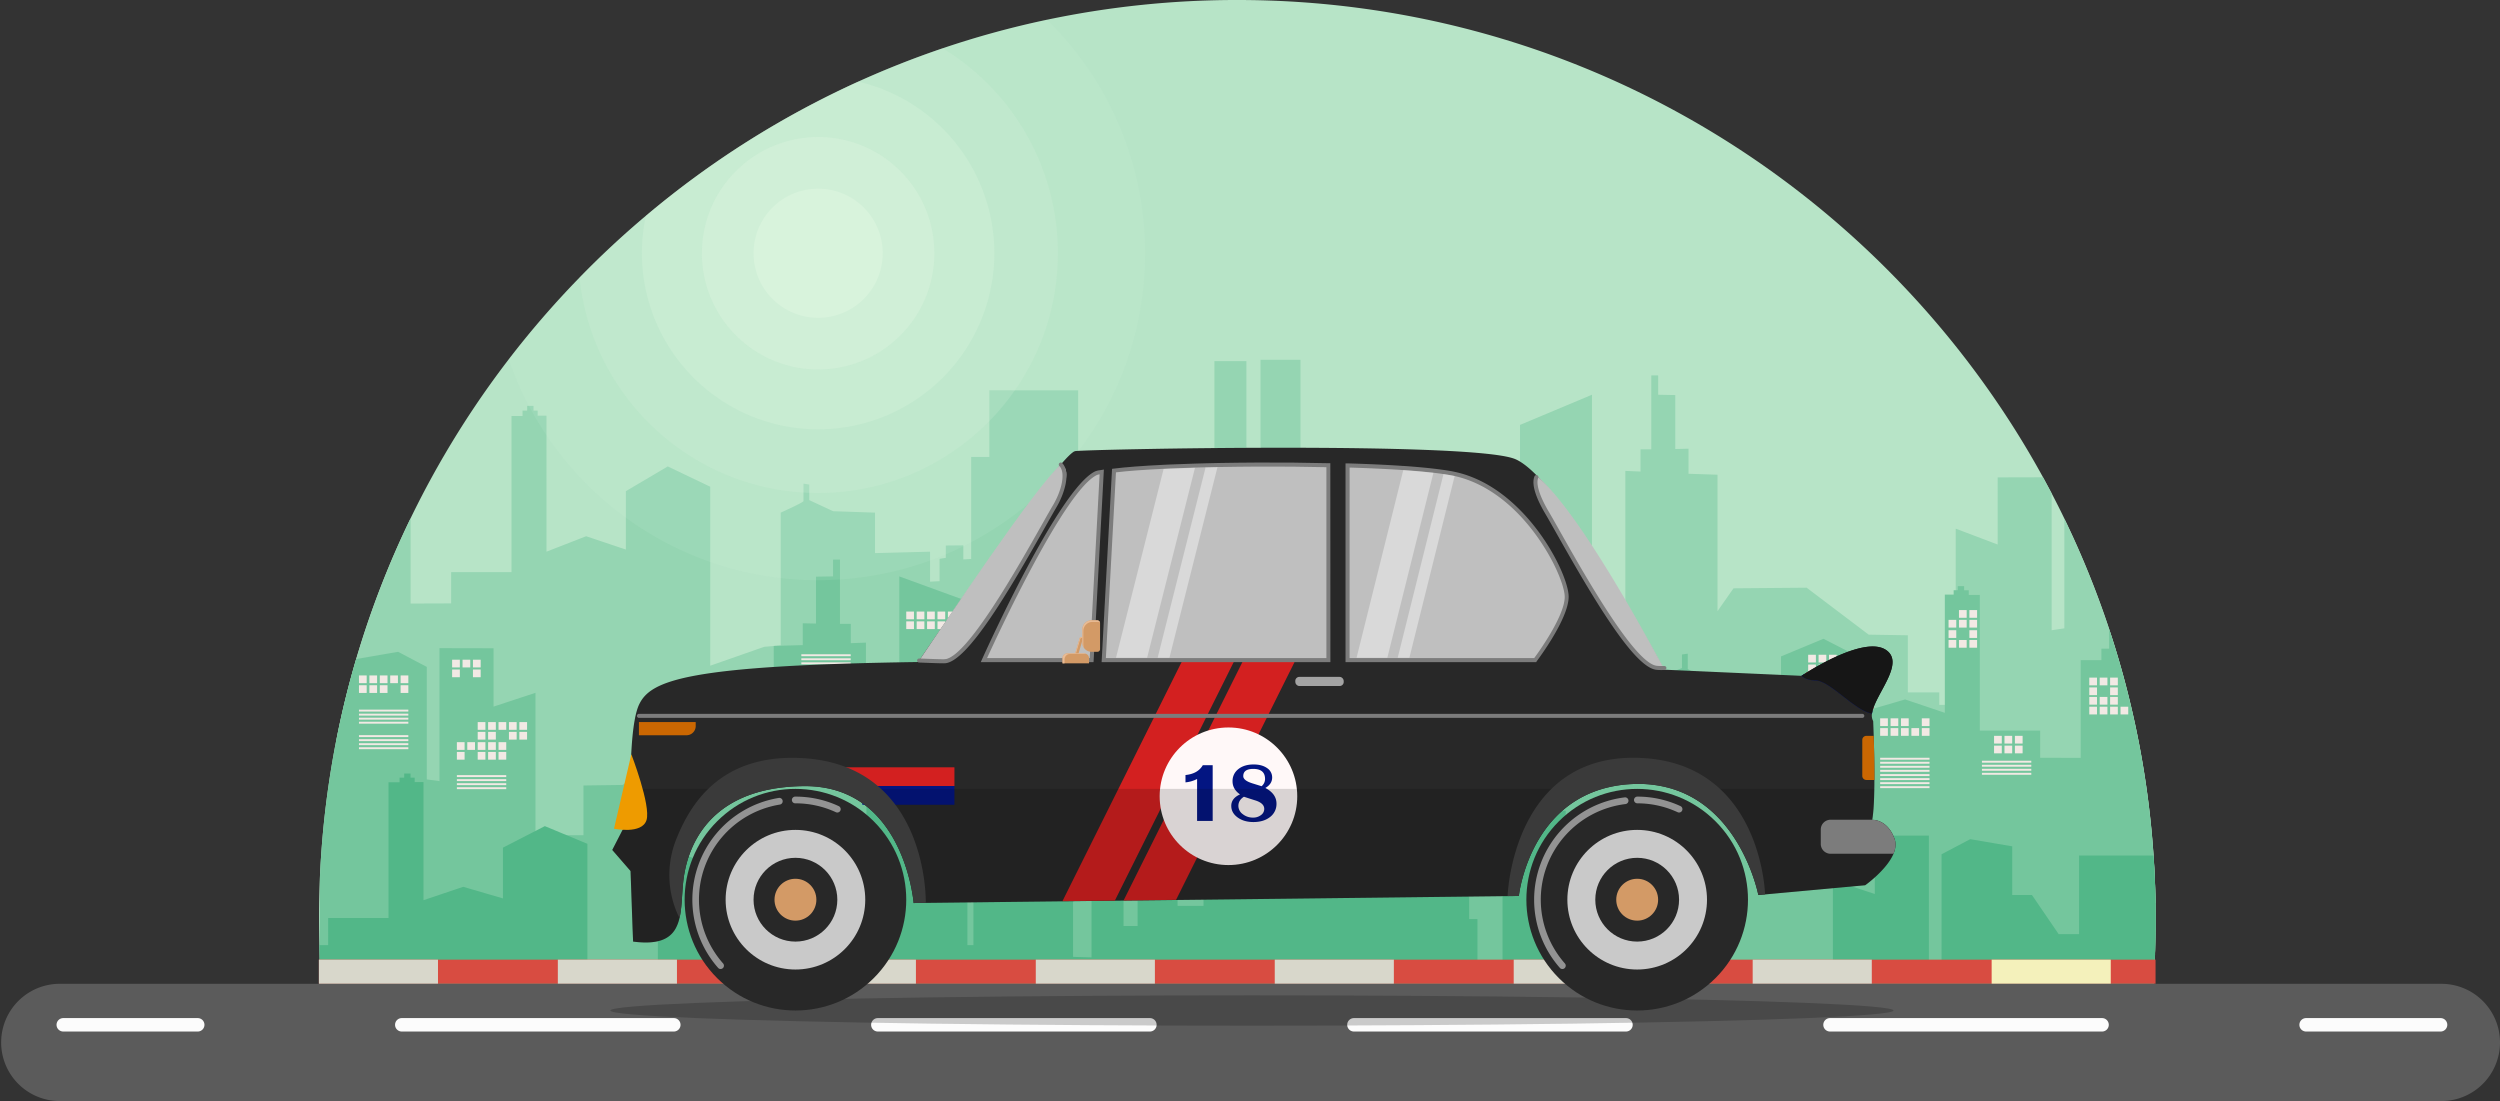 <svg xmlns="http://www.w3.org/2000/svg" viewBox="0 0 2153.93 948.63"><rect x="0" y="0" width="2153.93" height="948.63" fill="#333333" stroke="none"/><defs><style>.cls-1{fill:#b7e4c7;}.cls-2{fill:#95d5b2;}.cls-3{fill:#74c69d;}.cls-4{fill:#52b788;}.cls-5{fill:#f2e9e4;}.cls-10,.cls-6,.cls-7,.cls-8,.cls-9{fill:#d8f3dc;}.cls-6{opacity:0.1;}.cls-16,.cls-7{opacity:0.2;}.cls-8{opacity:0.3;}.cls-9{opacity:0.5;}.cls-11{fill:#d84c41;}.cls-12{fill:#d8d7cb;}.cls-13{fill:#f4f1bb;}.cls-14{fill:#5b5b5b;}.cls-15{fill:#fcfcfc;}.cls-17{fill:#282828;}.cls-18{fill:#d32020;}.cls-19{fill:#031582;}.cls-20{fill:#fff8f8;}.cls-21{opacity:0.15;}.cls-22{fill:#3a3a3a;}.cls-23{fill:#ca6702;}.cls-24{fill:#7c7c7c;}.cls-25{fill:#ee9b00;}.cls-26{fill:#161616;}.cls-27{fill:#a3a3a3;}.cls-28{fill:#939393;}.cls-29{fill:#c9c9c9;}.cls-30{fill:#d39a66;}.cls-31{fill:#bfbfbf;}.cls-32{opacity:0.4;}.cls-33{fill:#fff;}.cls-34{fill:#e8bb95;}</style></defs><g id="Слой_2" data-name="Слой 2"><g id="Layer_5" data-name="Layer 5"><path class="cls-1" d="M1857.26,791.2c0,2.38,0,4.74,0,7.12,0,1.62,0,3.25-.07,4.87,0,1.09,0,2.18-.05,3.27v.23c-.06,3.35-.15,6.71-.26,10.06,0,1.52-.11,3-.16,4.55,0,.41,0,.81,0,1.22-.09,2.07-.17,4.13-.27,6.18-.07,1.65-.15,3.28-.24,4.92-.13,2.27-.25,4.53-.4,6.79,0,.11,0,.23,0,.34-.13,2-.25,4-.39,6,0,.58-.09,1.16-.13,1.74-.12,1.71-.24,3.43-.38,5.14-.15,2-.34,4-.5,6-.12,1.36-.23,2.74-.36,4.11-.09,1-.2,2-.28,2.93-.12,1.34-.26,2.68-.39,4,0,.32-.07.63-.09,1,0,0,0,.1,0,.15q-3.95,39-11.61,76.77H290.5q-7.1-35.18-11-71.4-1.61-14.73-2.65-29.61c-.1-1.54-.21-3.07-.31-4.61q-.87-13.32-1.28-26.78l-.06-1.9c-.11-3.49-.18-7-.24-10.49q-.1-6.3-.1-12.64,0-17.9.79-35.63c.05-1.23.11-2.47.17-3.7A794.18,794.18,0,0,1,290,636.42q3.57-18,7.92-35.6,4.13-16.67,8.94-33.05a792.16,792.16,0,0,1,192.52-328.7q27.23-28,57.13-53.15a791,791,0,0,1,183-115.61Q775,54.23,812.17,41.61A784.83,784.83,0,0,1,902.07,17a794.47,794.47,0,0,1,164-17c282.42,0,530.28,148,670.28,370.59q12.53,19.92,23.88,40.62,3.81,7,7.52,14,5.63,10.77,10.93,21.73a784.76,784.76,0,0,1,38.6,95.19q6.16,18.5,11.39,37.41h0a789.33,789.33,0,0,1,26.8,157.52q1.38,20.29,1.71,40.86Q1857.27,784.57,1857.26,791.2Z"/><path class="cls-2" d="M1857.16,778l-1564.08-7.4c-.13-1.54-.27-3.08-.39-4.62-.09-1.12-.19-2.25-.28-3.37-.13-1.58-.24-3.17-.36-4.73-.17-2.33-.35-4.63-.5-7-.14-2-.26-3.95-.38-5.92-.05-.66-.08-1.33-.13-2-.14-2.31-.26-4.61-.39-6.94,0-.12,0-.26,0-.39q-.21-3.9-.39-7.81c-.09-1.89-.17-3.76-.24-5.66-.1-2.36-.18-4.73-.27-7.11,0-.47,0-.93,0-1.41-.06-1.75-.12-3.48-.16-5.23q-.16-5.79-.26-11.58v-.26c0-1.26,0-2.51,0-3.76,0-1.87-.05-3.74-.07-5.61,0-2.74,0-5.45,0-8.19q0-21.42.85-42.61,3.57-18,7.92-35.6,4.13-16.67,8.94-33.05a784.87,784.87,0,0,1,46.79-121.13V520l34.93-.12V492.93h52V358.42h9.51v-4.65h4v-4.1h5.46v4.1h3.57v4.37h7.6V475.31L505,462l34.22,11.48v-50.3l36.11-21.33,36.6,17.5v154.2l46.45-16.27,14.26-1.23V441.67s19.61-8.81,19.61-9.94V416.66l5,.82V430.9l20.56,9.54,36.09,1.23v34.87l47.42-1.23v25.83l8.2-.41V481.45l5.35-.82V470l15.09-.14V482l6.77-.41v-87.9H852.4V336.26l76.52.05V469.7l10.45,7.1v43.07h5.18V439.69h85.85v91.8l15.91.54V311.12h27.56V500.86H1086V310h34.45V480.91h22.33V473.8h13.08V448.72h13.31l31.83-14,34.46,14h25V464L1283,452.74l26.61,11.49V366.08l62-26V494h7.13v59.06l6.42-16.14,15.2-.81V405.72l13.07.55V387.12h9.27V323.43h5.94V340.1l14.73.27v46.49l11.4-.28v21.6l25,.82V526.56l13.77-19.68,63-.54L1610,546.8l33.74.54v49.22h27.08v10.75H1685V455.48l36.13,13.67V411.31l39-.1q3.81,7,7.52,14V543l10.93-1.64V447a784.76,784.76,0,0,1,38.6,95.19q6.16,18.5,11.39,37.41h0a789.33,789.33,0,0,1,26.8,157.52Q1856.83,757.41,1857.16,778Z"/><path class="cls-3" d="M1857.26,791.2c0,2.38,0,4.74,0,7.12,0,1.62,0,3.25-.07,4.87,0,1.09,0,2.18-.05,3.27v.23c-.06,3.35-.15,6.71-.26,10.06,0,1.52-.11,3-.16,4.55,0,.41,0,.81,0,1.22-.09,2.07-.17,4.13-.27,6.18-.07,1.65-.15,3.28-.24,4.92-.13,2.27-.25,4.53-.4,6.79,0,.11,0,.23,0,.34-.13,2-.25,4-.39,6,0,.58-.09,1.16-.13,1.74-.12,1.71-.24,3.43-.38,5.14-.15,2-.34,4-.5,6-.12,1.36-.23,2.74-.36,4.11-.09,1-.2,2-.28,2.93-.12,1.34-.26,2.68-.39,4L279.48,877.23l-4.64,0,.4-61,.39-60.66c.05-1.23.11-2.47.17-3.7a791.56,791.56,0,0,1,22.09-151q4.13-16.67,8.94-33.05L343,561.58l24.71,13v96.95L378.66,673V558.42l46.57.1v50.27l36.12-11.88v132h14.26v-9.35H502.7V676.75l33.74-.47,53.41-35.17,63,.47,13.78,17.11V556.51l25-.71V537l11.41.24v-40.4l14.73-.24V482.14h5.94V537.5H733v16.64l13.07-.48V667l15.2.71,6.42,14V630.41h7.13V496.63l62,22.58v85.3l26.62-10L886,604.28V591h25l34.45-12.18L977.24,591h13.31v21.8h13.07V619H1026V470.49h34.45V636.35h12.11V471.44h27.57v192L1116,663V583.19h85.86v69.68H1207V615.44l10.46-6.17V493.34l76.51,0v49.92h15.69V619.6l6.77.36V609.38l15.08.12v9.27l5.36.71v16.76l8.2.35V614.14l47.41,1.07v-30.3l36.1-1.07,20.56-8.29V563.88l5-.71v13.1c0,1,19.6,8.64,19.6,8.64v99.44l14.26,1.07,46.46,14.14v-134l36.6-15.21,36.11,18.54v43.72l34.22-10,34.22,11.53V512.31h7.6v-3.8h3.56V505h5.46v3.56h4v4h9.52V629.46h52v23.41l34.92.11V568.74h17.83v-9.85h6.67V542.17q6.16,18.5,11.39,37.41h0A791.53,791.53,0,0,1,1857.26,791.2Z"/><path class="cls-4" d="M1857.26,791.2c0,2.38,0,4.74,0,7.12,0,1.62,0,3.25-.07,4.87,0,1.09,0,2.18-.05,3.27v.23c-.06,3.35-.15,6.71-.26,10.06,0,1.52-.11,3-.16,4.55,0,.41,0,.81,0,1.22-.09,2.07-.17,4.13-.27,6.18-.07,1.65-.15,3.28-.24,4.92-.13,2.27-.25,4.53-.4,6.79,0,.11,0,.23,0,.34-.13,2-.25,4-.39,6,0,.58-.09,1.16-.13,1.74-.12,1.71-.24,3.43-.38,5.14-.15,2-.34,4-.5,6-.12,1.36-.23,2.74-.36,4.11-.09,1-.2,2-.28,2.93-.12,1.34-.26,2.68-.39,4,0,.32-.07.63-.09,1,0,0,0,.1,0,.15l-73.5,17.8-46-11.8v70.77H290.5q-7.1-35.18-11-71.4-1.61-14.73-2.65-29.61c-.1-1.54-.21-3.07-.31-4.61q-.87-13.32-1.28-26.78l-.06-1.9,7.53,0V790.9h52V674h9.51v-4h4v-3.56h5.46V670h3.57v3.8h7.6V775.58l34.22-11.53,34.22,10V730.31l36.11-18.54L506.08,727V861l46.45-14.14,14.26-1.07V746.35s19.61-7.66,19.61-8.64v-13.1l5,.71V737L612,745.28,648,746.35v30.3l47.42-1.07V798l8.2-.35V780.92l5.35-.71v-9.27l15.09-.12V781.4l6.77-.36V704.65h15.68V654.73l76.52,0V770.71l10.45,6.17v37.43h5.19V744.63h85.85v79.78l15.91.47v-192H968V797.79h12.13V631.93h34.45V780.45h22.34v-6.18H1050v-21.8h13.32l31.84-12.18,34.45,12.18h25v13.25l22.58-9.75,26.6,10v-85.3l62-22.58V791.85h7.14v51.33l6.42-14,15.19-.71V715.1l13.08.48V698.94h9.27V643.58h5.94v14.49l14.72.24v40.4l11.42-.24v18.77l25,.71V820.13L1387.67,803l63-.47,53.41,35.17,33.74.47V881h27.09v9.35h14.26v-132l36.12,11.88V720l46.57-.1V834.39l10.93-1.43V736l24.7-13,36.2,6.19v41.94h17l23,33.68h17.59V737.11h64.11Q1857.27,763.92,1857.26,791.2Z"/><rect class="cls-5" x="309.28" y="581.94" width="6.65" height="6.65"/><rect class="cls-5" x="318.25" y="581.94" width="6.65" height="6.65"/><rect class="cls-5" x="327.22" y="581.94" width="6.65" height="6.65"/><rect class="cls-5" x="336.19" y="581.94" width="6.65" height="6.65"/><rect class="cls-5" x="345.16" y="581.94" width="6.65" height="6.65"/><rect class="cls-5" x="309.28" y="590.37" width="6.65" height="6.65"/><rect class="cls-5" x="318.25" y="590.37" width="6.65" height="6.65"/><rect class="cls-5" x="327.22" y="590.37" width="6.65" height="6.65"/><rect class="cls-5" x="345.16" y="590.37" width="6.65" height="6.65"/><rect class="cls-5" x="389.54" y="568.39" width="6.65" height="6.65"/><rect class="cls-5" x="398.51" y="568.39" width="6.65" height="6.65"/><rect class="cls-5" x="407.48" y="568.39" width="6.65" height="6.65"/><rect class="cls-5" x="389.54" y="576.83" width="6.65" height="6.65"/><rect class="cls-5" x="407.48" y="576.83" width="6.65" height="6.65"/><rect class="cls-5" x="411.58" y="622.14" width="6.65" height="6.65"/><rect class="cls-5" x="420.55" y="622.14" width="6.65" height="6.65"/><rect class="cls-5" x="429.52" y="622.14" width="6.65" height="6.65"/><rect class="cls-5" x="438.49" y="622.14" width="6.65" height="6.65"/><rect class="cls-5" x="447.46" y="622.14" width="6.65" height="6.65"/><rect class="cls-5" x="411.58" y="630.58" width="6.65" height="6.65"/><rect class="cls-5" x="420.55" y="630.58" width="6.65" height="6.65"/><rect class="cls-5" x="438.49" y="630.58" width="6.65" height="6.65"/><rect class="cls-5" x="447.46" y="630.58" width="6.65" height="6.65"/><rect class="cls-5" x="780.8" y="526.91" width="6.65" height="6.65"/><rect class="cls-5" x="789.77" y="526.91" width="6.65" height="6.65"/><rect class="cls-5" x="798.74" y="526.91" width="6.65" height="6.65"/><rect class="cls-5" x="807.71" y="526.91" width="6.65" height="6.65"/><rect class="cls-5" x="816.68" y="526.91" width="6.65" height="6.65"/><rect class="cls-5" x="780.8" y="535.35" width="6.65" height="6.65"/><rect class="cls-5" x="789.77" y="535.35" width="6.65" height="6.65"/><rect class="cls-5" x="798.74" y="535.35" width="6.65" height="6.65"/><rect class="cls-5" x="807.71" y="535.35" width="6.65" height="6.65"/><rect class="cls-5" x="816.68" y="535.35" width="6.65" height="6.65"/><rect class="cls-5" x="1619.89" y="618.89" width="6.65" height="6.65"/><rect class="cls-5" x="1628.86" y="618.89" width="6.65" height="6.65"/><rect class="cls-5" x="1637.83" y="618.89" width="6.65" height="6.65"/><rect class="cls-5" x="1655.77" y="618.89" width="6.65" height="6.65"/><rect class="cls-5" x="1619.89" y="627.32" width="6.65" height="6.65"/><rect class="cls-5" x="1628.86" y="627.32" width="6.65" height="6.65"/><rect class="cls-5" x="1637.83" y="627.32" width="6.65" height="6.65"/><rect class="cls-5" x="1646.8" y="627.32" width="6.65" height="6.65"/><rect class="cls-5" x="1655.77" y="627.32" width="6.65" height="6.65"/><rect class="cls-5" x="1718.03" y="633.98" width="6.65" height="6.65"/><rect class="cls-5" x="1727" y="633.98" width="6.65" height="6.65"/><rect class="cls-5" x="1735.97" y="633.98" width="6.65" height="6.65"/><rect class="cls-5" x="1718.03" y="642.41" width="6.65" height="6.65"/><rect class="cls-5" x="1727" y="642.41" width="6.65" height="6.65"/><rect class="cls-5" x="1735.97" y="642.41" width="6.65" height="6.65"/><rect class="cls-5" x="1800.07" y="600.46" width="6.65" height="6.65"/><rect class="cls-5" x="1809.04" y="600.46" width="6.65" height="6.65"/><rect class="cls-5" x="1818.01" y="600.46" width="6.65" height="6.65"/><rect class="cls-5" x="1800.07" y="608.89" width="6.65" height="6.65"/><rect class="cls-5" x="1809.04" y="608.89" width="6.65" height="6.65"/><rect class="cls-5" x="1818.01" y="608.89" width="6.65" height="6.65"/><rect class="cls-5" x="1826.98" y="608.89" width="6.65" height="6.65"/><rect class="cls-5" x="1678.82" y="542.97" width="6.65" height="6.65"/><rect class="cls-5" x="1696.76" y="542.97" width="6.65" height="6.65"/><rect class="cls-5" x="1678.82" y="551.4" width="6.65" height="6.65"/><rect class="cls-5" x="1687.79" y="551.4" width="6.65" height="6.65"/><rect class="cls-5" x="1696.76" y="551.4" width="6.65" height="6.65"/><rect class="cls-5" x="1557.87" y="564.12" width="6.65" height="6.65"/><rect class="cls-5" x="1566.84" y="564.12" width="6.65" height="6.65"/><rect class="cls-5" x="1575.81" y="564.12" width="6.65" height="6.65"/><rect class="cls-5" x="1557.87" y="572.55" width="6.65" height="6.65"/><rect class="cls-5" x="1566.84" y="572.55" width="6.65" height="6.65"/><rect class="cls-5" x="1575.81" y="572.55" width="6.65" height="6.65"/><rect class="cls-5" x="393.63" y="639.43" width="6.65" height="6.65"/><rect class="cls-5" x="402.6" y="639.43" width="6.65" height="6.65"/><rect class="cls-5" x="411.58" y="639.43" width="6.65" height="6.65"/><rect class="cls-5" x="420.55" y="639.43" width="6.65" height="6.65"/><rect class="cls-5" x="429.52" y="639.43" width="6.65" height="6.65"/><rect class="cls-5" x="393.63" y="647.86" width="6.65" height="6.65"/><rect class="cls-5" x="411.58" y="647.86" width="6.65" height="6.65"/><rect class="cls-5" x="420.55" y="647.86" width="6.65" height="6.65"/><rect class="cls-5" x="429.52" y="647.86" width="6.65" height="6.65"/><rect class="cls-5" x="309.28" y="611.4" width="42.53" height="1.66"/><rect class="cls-5" x="309.28" y="614.88" width="42.53" height="1.66"/><rect class="cls-5" x="309.28" y="618.35" width="42.53" height="1.66"/><rect class="cls-5" x="309.28" y="621.83" width="42.53" height="1.66"/><rect class="cls-5" x="393.63" y="667.83" width="42.53" height="1.66"/><rect class="cls-5" x="393.63" y="671.3" width="42.53" height="1.66"/><rect class="cls-5" x="393.63" y="674.78" width="42.53" height="1.66"/><rect class="cls-5" x="393.63" y="678.25" width="42.53" height="1.66"/><rect class="cls-5" x="690.41" y="563.7" width="42.53" height="1.66"/><rect class="cls-5" x="690.41" y="567.17" width="42.53" height="1.66"/><rect class="cls-5" x="690.41" y="570.65" width="42.53" height="1.66"/><rect class="cls-5" x="690.41" y="574.12" width="42.53" height="1.66"/><rect class="cls-5" x="1619.89" y="652.87" width="42.53" height="1.66"/><rect class="cls-5" x="1619.89" y="656.34" width="42.53" height="1.66"/><rect class="cls-5" x="1619.89" y="659.82" width="42.53" height="1.66"/><rect class="cls-5" x="1619.89" y="663.29" width="42.53" height="1.66"/><rect class="cls-5" x="1707.58" y="655.44" width="42.53" height="1.66"/><rect class="cls-5" x="1707.58" y="658.91" width="42.53" height="1.66"/><rect class="cls-5" x="1707.58" y="662.39" width="42.53" height="1.66"/><rect class="cls-5" x="1707.58" y="665.86" width="42.53" height="1.66"/><rect class="cls-5" x="1619.89" y="666.95" width="42.53" height="1.66"/><rect class="cls-5" x="1619.89" y="670.42" width="42.53" height="1.66"/><rect class="cls-5" x="1619.89" y="673.9" width="42.53" height="1.66"/><rect class="cls-5" x="1619.89" y="677.37" width="42.53" height="1.66"/><rect class="cls-5" x="309.28" y="633.38" width="42.53" height="1.66"/><rect class="cls-5" x="309.28" y="636.86" width="42.53" height="1.66"/><rect class="cls-5" x="309.28" y="640.33" width="42.53" height="1.66"/><rect class="cls-5" x="309.28" y="643.81" width="42.53" height="1.66"/><rect class="cls-5" x="1687.79" y="525.62" width="6.65" height="6.65"/><rect class="cls-5" x="1696.76" y="525.62" width="6.65" height="6.65"/><rect class="cls-5" x="1678.82" y="534.06" width="6.65" height="6.65"/><rect class="cls-5" x="1687.79" y="534.06" width="6.65" height="6.65"/><rect class="cls-5" x="1696.76" y="534.06" width="6.65" height="6.65"/><rect class="cls-5" x="1800.07" y="583.82" width="6.65" height="6.65"/><rect class="cls-5" x="1809.04" y="583.82" width="6.65" height="6.65"/><rect class="cls-5" x="1818.01" y="583.82" width="6.65" height="6.65"/><rect class="cls-5" x="1800.07" y="592.26" width="6.65" height="6.65"/><rect class="cls-5" x="1818.01" y="592.26" width="6.65" height="6.65"/><path class="cls-6" d="M986.58,218.18c0,155.57-126.12,281.69-281.7,281.69-123.61,0-228.62-79.61-266.55-190.35a791.38,791.38,0,0,1,61-70.45q27.23-28,57.13-53.15a791,791,0,0,1,183-115.61Q775,54.23,812.17,41.61A784.83,784.83,0,0,1,902.07,17,280.85,280.85,0,0,1,986.58,218.18Z"/><path class="cls-7" d="M911.46,218.18c0,114.08-92.49,206.57-206.58,206.57-107,0-195.06-81.41-205.53-185.68q27.23-28,57.13-53.15a791,791,0,0,1,183-115.61Q775,54.23,812.17,41.61A206.45,206.45,0,0,1,911.46,218.18Z"/><path class="cls-8" d="M856.72,218.18a151.84,151.84,0,1,1-300.24-32.26,791,791,0,0,1,183-115.61A151.91,151.91,0,0,1,856.72,218.18Z"/><circle class="cls-9" cx="704.88" cy="218.18" r="100.16" transform="translate(52.18 562.33) rotate(-45)"/><circle class="cls-10" cx="704.88" cy="218.18" r="55.64" transform="translate(52.18 562.33) rotate(-45)"/><rect class="cls-11" x="274.74" y="826.8" width="1582.42" height="20.82"/><rect class="cls-12" x="274.74" y="826.8" width="102.62" height="20.82"/><rect class="cls-12" x="480.62" y="826.8" width="102.62" height="20.82"/><rect class="cls-12" x="686.51" y="826.8" width="102.62" height="20.82"/><rect class="cls-12" x="892.4" y="826.8" width="102.62" height="20.82"/><rect class="cls-12" x="1098.29" y="826.8" width="102.62" height="20.82"/><rect class="cls-12" x="1304.17" y="826.8" width="102.62" height="20.82"/><rect class="cls-12" x="1510.06" y="826.8" width="102.62" height="20.82"/><rect class="cls-13" x="1715.95" y="826.8" width="102.62" height="20.82"/><path class="cls-14" d="M2153.93,898.12a50.51,50.51,0,0,1-50.5,50.51H50.5a50.51,50.51,0,0,1,0-101H2103.43A50.51,50.51,0,0,1,2153.93,898.12Z"/><path class="cls-15" d="M170.36,888.74H54.51a5.79,5.79,0,1,1,0-11.58H170.36a5.79,5.79,0,1,1,0,11.58Z"/><path class="cls-15" d="M1811.08,888.74H1576.69a5.79,5.79,0,1,1,0-11.58h234.39a5.79,5.79,0,0,1,0,11.58Zm-410.18,0H1166.51a5.79,5.79,0,1,1,0-11.58H1400.9a5.79,5.79,0,0,1,0,11.58Zm-410.18,0H756.33a5.79,5.79,0,0,1,0-11.58H990.72a5.79,5.79,0,0,1,0,11.58Zm-410.18,0H346.16a5.79,5.79,0,1,1,0-11.58H580.54a5.79,5.79,0,1,1,0,11.58Z"/><path class="cls-15" d="M2102.73,888.74H1986.87a5.79,5.79,0,1,1,0-11.58h115.86a5.79,5.79,0,0,1,0,11.58Z"/><ellipse class="cls-16" cx="1078.62" cy="870.63" rx="552.79" ry="13.06"/><path class="cls-17" d="M1631.37,735.57c-5.87,14-24.37,27.13-24.37,27.13l-86.26,7.91h0l-5.79.54a1.81,1.81,0,0,0-.06-.25c-.62-3-7.39-34-28.6-59.82-2-2.48-4.2-4.92-6.53-7.28a98.56,98.56,0,0,0-7.91-7.29,93,93,0,0,0-10.09-7.27,89,89,0,0,0-20.88-9.55,101,101,0,0,0-34.85-4.15,109.72,109.72,0,0,0-25.52,4.15,91.31,91.31,0,0,0-21.82,9.55,90.17,90.17,0,0,0-10.3,7.27,93.85,93.85,0,0,0-7.92,7.29,95.76,95.76,0,0,0-6.38,7.28c-14.68,18.43-21.13,39.5-23.81,51.39v0a92.94,92.94,0,0,0-1.68,9.47l-9.64.11L1167,773.61l-123.39,1.44-20.38.24-45.18.52-7.51.09-45.18.52L797.6,777.91l-10.43.13s-.11-1.33-.42-3.68c-.4-2.9-1.1-7.36-2.33-12.81-3.07-13.64-9.41-33.48-22.13-50.47a93.28,93.28,0,0,0-6-7.28,88.25,88.25,0,0,0-7.54-7.29,78.78,78.78,0,0,0-33.51-16.82,95.78,95.78,0,0,0-22.28-2.37,163.33,163.33,0,0,0-27.48,2.37c-58.37,10.39-73.29,52.47-76.53,77.43-.2,1.47-.36,3-.5,4.43-.41,4.29-.65,8.6-.94,12.81-.3,4.44-.66,8.78-1.32,12.82-.23,1.32-.48,2.62-.78,3.88a33.93,33.93,0,0,1-3.31,8.92c-5.06,9-15.22,14.08-36.64,11.26L545,800l-.45-12.8-.45-12.82-.45-12.81-.4-11.12-15.75-18.16,16.13-31.38s-.35-8.81-.39-21.2c-.08-23.2.93-59,7.38-72.67C560.57,586,592,573.28,791,570.38l1.59-2.33,1.5-2.2c17.78-26.06,107.14-156.34,128.8-175,.52-.45,1-.83,1.45-1.15a5.24,5.24,0,0,1,2.12-1.05c13.22-1.65,338.62-8.26,378.26,6.6,4,1.52,8.56,4.6,13.49,8.92,36.92,32.49,94.55,134.87,110.9,164.61,2.84,5.2,4.44,8.18,4.44,8.18l118.56,5.31h0c1-.65,53.14-35.43,72.77-22.34,17.18,11.46-9.91,38.7-12,54.82a9.8,9.8,0,0,0,1,6.53s.22,5,.46,12.67c.31,9.91.65,24.28.59,38,0,2.6,0,5.19-.08,7.71-.07,3.31-.14,6.52-.26,9.55-.11,2.57-.24,5-.4,7.27-.2,2.71-.45,5.18-.73,7.29-.11.87-.25,1.69-.39,2.45a.33.33,0,0,1,0,.13,15.76,15.76,0,0,1,6.35,1.31c4.22,1.76,9.58,5.84,12.94,15.22C1633.76,727,1633.16,731.29,1631.37,735.57Z"/><rect class="cls-18" x="724.57" y="661.1" width="97.74" height="16.13"/><rect class="cls-19" x="742.94" y="677.23" width="79.37" height="16.13"/><polygon class="cls-18" points="1084.46 527.23 960.54 775.9 915.37 776.42 1048.47 509.3 1084.46 527.23"/><polygon class="cls-18" points="1126.74 547.54 1013.25 775.29 968.05 775.81 1090.76 529.6 1126.74 547.54"/><circle class="cls-20" cx="1058.4" cy="686.04" r="59.27"/><path class="cls-19" d="M1044.81,659.3v48h-13.43V671.15a27.33,27.33,0,0,1-10,2.92v-6.33q10.58-1.05,14.91-8.44Z"/><path class="cls-19" d="M1068.37,684.44q-6.43-4.5-6.44-11.28a12.83,12.83,0,0,1,5-10.52q5-4,13.17-4,7.14,0,11.55,3.11a9.53,9.53,0,0,1,4.41,8.14q0,5.58-5.87,9,9.6,5.07,9.6,13.54a14,14,0,0,1-5.5,11.44q-5.5,4.38-14.4,4.38-8.22,0-13.64-4t-5.42-9.93Q1060.84,687.81,1068.37,684.44Zm3.37,2q-4.77,3-4.78,7.88a8.81,8.81,0,0,0,3.73,7.1,13.86,13.86,0,0,0,8.89,3,10.83,10.83,0,0,0,6.86-2.18,6.49,6.49,0,0,0,2.81-5.27q0-5.05-8-7.45C1078.61,688.69,1075.45,687.69,1071.74,686.44Zm15.19-9.07a8,8,0,0,0,3-6.25q0-8.65-10.16-8.65-8.61,0-8.61,6.22,0,3.76,7.74,6.19l5.44,1.69C1084.9,676.75,1085.76,677,1086.93,677.37Z"/><path class="cls-19" d="M1613.24,612.72a20.6,20.6,0,0,0-.39,2.06c-15.15-2.55-35.95-28.28-48.79-28.56-6-.14-9.72-1.84-11.94-3.92.11-.07.87-.58,2.16-1.41,2.27,1.91,5.85,3.42,11.54,3.55C1578.27,584.71,1598.23,608.94,1613.24,612.72Z"/><path class="cls-18" d="M1614.24,609.43c-.26.71-.5,1.41-.68,2.1-15-4.11-34.66-27.89-47-28.16-5.35-.12-8.84-1.47-11.11-3.21l2.27-1.41c2.27,1.56,5.64,2.73,10.6,2.84C1580.36,581.85,1599.42,604.52,1614.24,609.43Z"/><path class="cls-21" d="M543.29,679.69H665.47c-58.37,10.39-73.29,52.47-76.54,77.43-3.71,28.5,3.59,60.32-43.49,54.12l-2.14-60.81-15.76-18.16,16.14-31.38S543.32,692.08,543.29,679.69Z"/><path class="cls-21" d="M715.23,679.69H1380.5a91,91,0,0,0-21.83,9.55,88.44,88.44,0,0,0-10.3,7.27,92.33,92.33,0,0,0-7.92,7.29,95.92,95.92,0,0,0-6.39,7.28c-21.91,27.5-25.49,60.88-25.49,60.88L787.17,778s-3-37.7-24.87-67a93.43,93.43,0,0,0-6-7.28,86.8,86.8,0,0,0-7.54-7.29,78.61,78.61,0,0,0-33.5-16.82Z"/><path class="cls-21" d="M1631.37,735.57c-5.86,14-24.37,27.13-24.37,27.13l-92.08,8.45s-6.32-32.86-28.65-60.07c-2-2.48-4.2-4.92-6.52-7.28a98.86,98.86,0,0,0-7.93-7.29,93.68,93.68,0,0,0-10.07-7.27,89.29,89.29,0,0,0-20.89-9.55h174c-.06,3.31-.14,6.52-.27,9.55-.1,2.57-.23,5-.39,7.27-.2,2.71-.44,5.18-.73,7.29-.12.87-.26,1.69-.4,2.45,0,0,0,.09,0,.13a15.73,15.73,0,0,1,6.34,1.31c4.21,1.76,9.58,5.84,12.94,15.22C1633.77,727,1633.15,731.29,1631.37,735.57Z"/><path class="cls-22" d="M797.61,777.91l-10.44.13s-3-37.7-24.87-67a93.43,93.43,0,0,0-6-7.28,86.8,86.8,0,0,0-7.54-7.29,78.61,78.61,0,0,0-33.5-16.82A95.84,95.84,0,0,0,693,677.32a163.33,163.33,0,0,0-27.48,2.37c-58.37,10.39-73.29,52.47-76.54,77.43-1.53,11.71-1.19,24-3.53,33.94a83.17,83.17,0,0,1-2.52-68.72C594.34,694.1,619.17,651,687.16,653,798.36,656.21,797.81,773.64,797.61,777.91Z"/><path class="cls-22" d="M1520.75,770.61h0l-5.86.29c-.61-3-7.39-34-28.59-59.82-2-2.48-4.2-4.92-6.52-7.28a98.86,98.86,0,0,0-7.93-7.29,93.68,93.68,0,0,0-10.07-7.27,89.29,89.29,0,0,0-20.89-9.55,101,101,0,0,0-34.84-4.15,109.54,109.54,0,0,0-25.52,4.15,91,91,0,0,0-21.83,9.55,88.44,88.44,0,0,0-10.3,7.27,92.33,92.33,0,0,0-7.92,7.29,95.92,95.92,0,0,0-6.39,7.28c-21.91,27.5-25.49,60.88-25.49,60.88l-9.64.11v-.92s4.39-120.8,111.62-118.24S1520.75,770.61,1520.75,770.61Z"/><path class="cls-23" d="M550.46,622.14H599.4a0,0,0,0,1,0,0v3.41a7.92,7.92,0,0,1-7.92,7.92h-41a0,0,0,0,1,0,0V622.14A0,0,0,0,1,550.46,622.14Z"/><path class="cls-24" d="M1631.37,735.57h-54.19a8.46,8.46,0,0,1-8.45-8.47V714.71a8.45,8.45,0,0,1,8.45-8.46h35.88s0,.09,0,.13a15.73,15.73,0,0,1,6.34,1.31c4.21,1.76,9.58,5.84,12.94,15.22C1633.77,727,1633.15,731.29,1631.37,735.57Z"/><path class="cls-25" d="M543.93,649.85s17,44.17,13.09,56.71S529,714,529,714Z"/><path class="cls-23" d="M1614.93,672H1608a3.51,3.51,0,0,1-3.51-3.51v-31A3.51,3.51,0,0,1,1608,634h6.32C1614.65,643.89,1615,658.26,1614.93,672Z"/><path class="cls-24" d="M1604.51,618.51h-1054a1.74,1.74,0,0,1,0-3.48H1604.51a1.74,1.74,0,1,1,0,3.48Z"/><path class="cls-26" d="M1614.24,609.43c-.26.71-.5,1.41-.68,2.1a21.9,21.9,0,0,0-.71,3.25c-15.15-2.55-35.95-28.28-48.79-28.56-6.06-.14-9.72-1.84-11.94-3.92.13-.09,1.33-.89,3.33-2.14l2.27-1.41c14.15-8.66,51.29-29.38,67.17-18.79C1640.28,570.23,1620.13,593.18,1614.24,609.43Z"/><rect class="cls-27" x="1115.99" y="583.19" width="41.71" height="7.85" rx="3.39"/><circle class="cls-17" cx="685.33" cy="775.16" r="95.47" transform="translate(-347.39 711.64) rotate(-45)"/><path class="cls-28" d="M721.41,700.06a2.91,2.91,0,0,1-1.21-.27,82.32,82.32,0,0,0-34.87-7.66,2.9,2.9,0,1,1,0-5.79,88.16,88.16,0,0,1,37.3,8.19,2.9,2.9,0,0,1-1.22,5.53Z"/><path class="cls-28" d="M620.87,834.88a2.88,2.88,0,0,1-2.17-1,88.84,88.84,0,0,1,52.18-146.39,2.9,2.9,0,1,1,.94,5.72A83,83,0,0,0,623,830.06a2.9,2.9,0,0,1-2.17,4.82Z"/><circle class="cls-29" cx="685.33" cy="775.16" r="60.15"/><circle class="cls-17" cx="685.33" cy="775.16" r="36.09"/><circle class="cls-30" cx="685.33" cy="775.16" r="18.04"/><circle class="cls-17" cx="1410.55" cy="775.16" r="95.47" transform="translate(-134.98 1224.45) rotate(-45)"/><path class="cls-28" d="M1446.64,700.06a3,3,0,0,1-1.22-.27,82.32,82.32,0,0,0-34.87-7.66,2.9,2.9,0,0,1,0-5.79,88.17,88.17,0,0,1,37.31,8.19,2.9,2.9,0,0,1-1.22,5.53Z"/><path class="cls-28" d="M1346.1,834.88a2.91,2.91,0,0,1-2.18-1A88.84,88.84,0,0,1,1399.8,687a2.9,2.9,0,0,1,.69,5.76,83,83,0,0,0-52.22,137.32,2.9,2.9,0,0,1-.26,4.09A2.86,2.86,0,0,1,1346.1,834.88Z"/><circle class="cls-29" cx="1410.55" cy="775.16" r="60.15"/><circle class="cls-17" cx="1410.55" cy="775.16" r="36.09"/><circle class="cls-30" cx="1410.55" cy="775.16" r="18.04"/><path class="cls-31" d="M908.79,434.88c-16.1,27.26-70.71,131.1-94.38,133.66-5.48.59-10.66.22-21.82-.49l1.51-2.2c17.77-26.06,98.21-147,119.86-165.62.52-.45-.44.31,0,0C923.24,404.18,917.61,420,908.79,434.88Z"/><path class="cls-31" d="M1433.81,576.25a55.76,55.76,0,0,1-7.36-.28c-23.68-2.56-78.28-106.4-94.38-133.66-7-11.75-10.13-25.28-7.38-31.9C1361.62,442.9,1417.46,546.51,1433.81,576.25Z"/><path class="cls-24" d="M1431.16,577.29a34.72,34.72,0,0,1-4.11-.21c-19.33-2.09-54.48-61.67-85.9-117.35-3.94-7-7.35-13-9.79-17.15-6.08-10.27-12.62-24.19-9.27-32.22a1.73,1.73,0,1,1,3.2,1.34c-2.14,5.15,1.16,15.76,9.06,29.11,2.47,4.17,5.87,10.21,9.82,17.21,20.8,36.85,64.08,113.54,83.26,115.61a44.63,44.63,0,0,0,6.1.16h.43a1.77,1.77,0,0,1,1.77,1.71,1.74,1.74,0,0,1-1.71,1.77h-.43Z"/><path class="cls-24" d="M812.64,571.48c-3.07,0-8.88-.21-15.48-.46-2.52-.1-4.53-.18-5.31-.19a1.75,1.75,0,0,1-1.71-1.77,1.7,1.7,0,0,1,1.77-1.7c.79,0,2.83.09,5.38.18,5.38.21,15.39.59,16.93.42,19.18-2.07,62.46-78.76,83.26-115.61,3.94-7,7.35-13,9.82-17.2,7-11.78,11.23-27.61,5.4-33.72a1.74,1.74,0,0,1,2.52-2.4c7.91,8.31,1.39,27.21-4.93,37.89-2.45,4.14-5.85,10.16-9.79,17.14-31.42,55.68-66.57,115.27-85.91,117.36C814.21,571.46,813.55,571.48,812.64,571.48Z"/><path class="cls-31" d="M949.25,406.61l-8.72,162.13H847.72s65.79-146.46,96.62-161A21.48,21.48,0,0,1,949.25,406.61Z"/><path class="cls-24" d="M942.17,570.48H845l1.1-2.45c2.7-6,66.42-147.22,97.47-161.91a15,15,0,0,1,4.09-1l1.26-.2,2.15-.38ZM850.42,567h88.46l8.52-158.33a9.26,9.26,0,0,0-2.32.59C917.34,422.39,859.19,547.79,850.42,567Z"/><path class="cls-31" d="M1144.49,400.83V568.74H951l8.8-163.26c10.42-1.33,25.24-2.43,42.75-3.27l5.38-.26c6.88-.31,14.15-.58,21.69-.8,3-.09,6-.17,9.1-.24q5.05-.14,10.25-.24c1,0,2,0,3-.06q7.33-.14,14.85-.22,8.26-.11,16.68-.14C1103.87,400.16,1124.66,400.34,1144.49,400.83Z"/><path class="cls-24" d="M1146.23,570.48H949.12l9-166.55,1.44-.18c10.22-1.29,24.65-2.4,42.88-3.28l5.39-.25c6.73-.31,14-.58,21.71-.8q4.5-.15,9.13-.25c3.36-.09,6.78-.17,10.24-.24l3-.06q7.35-.14,14.87-.22c5.45-.07,11.07-.11,16.69-.14,21-.1,41.49.1,61,.58l1.7,0ZM952.79,567h190V402.53c-19-.45-38.94-.64-59.25-.54-5.62,0-11.22.07-16.67.14q-7.51.08-14.84.22l-3,0c-3.46.07-6.87.16-10.24.25q-4.62.11-9.1.24c-7.66.22-14.95.49-21.66.8l-5.37.25c-17.31.84-31.15,1.88-41.18,3.08Z"/><path class="cls-31" d="M1349.86,514.23c0,18.58-27.16,54.51-27.16,54.51H1161V401c17.18.51,33.49,1.24,48,2.23l.5,0c9.33.65,17.91,1.42,25.46,2.3q4.62.54,8.69,1.12c2.2.33,4.29.65,6.23,1,.74.13,1.48.26,2.21.43l1.22.25a91.73,91.73,0,0,1,12.78,3.78,101.41,101.41,0,0,1,15.28,7.27C1325,444.67,1349.86,499,1349.86,514.23Z"/><path class="cls-24" d="M1323.57,570.48h-164.3V399.23l1.79,0c18,.53,34.16,1.28,48,2.23l.51,0c9.55.67,18.14,1.44,25.53,2.3,3.27.38,6.13.75,8.74,1.13s4.56.7,6.29,1c.76.13,1.52.27,2.28.44l.67.14.52.11a92.75,92.75,0,0,1,13,3.85,104.24,104.24,0,0,1,15.54,7.4c43.16,25,69.37,79.15,69.37,96.31,0,18.95-26.39,54.07-27.51,55.56ZM1162.75,567h159.08c3.71-5,26.29-36.37,26.29-52.77,0-7.24-6-24.24-17.62-42.72-9.69-15.49-26.24-36.83-50-50.58a98.75,98.75,0,0,0-15-7.15,89.54,89.54,0,0,0-12.54-3.71l-.53-.11-.66-.14c-.74-.16-1.45-.3-2.16-.42-1.7-.3-3.61-.61-6.19-1s-5.4-.74-8.64-1.12c-7.34-.85-15.88-1.62-25.38-2.28l-.49,0c-13.39-.91-28.9-1.64-46.13-2.16Z"/><g class="cls-32"><path class="cls-33" d="M1029.57,403.06,988.33,566.67H961.52l41-162.58,5.38-.25C1014.76,403.54,1022,403.28,1029.57,403.06Z"/><path class="cls-33" d="M1048.92,402.59l-41.35,164.08H997.4l41.27-163.84Q1043.72,402.7,1048.92,402.59Z"/></g><g class="cls-32"><path class="cls-33" d="M1235,407.37l-39.7,159.3h-26.51L1209,405.1l.5,0C1218.82,405.77,1227.4,406.51,1235,407.37Z"/><path class="cls-33" d="M1253.3,410.11l-39,156.56h-10.07l39.43-158.2c2.2.32,4.29.63,6.23,1,.74.13,1.48.26,2.21.42Z"/></g><rect class="cls-30" x="927.69" y="548.5" width="2.79" height="20.05" rx="1.33" transform="translate(196.49 -240.51) rotate(16.47)"/><path class="cls-34" d="M932.9,549.88a1.63,1.63,0,0,0-.47-.25,1.4,1.4,0,0,0-1.74.94l-4.89,16.55a1.39,1.39,0,0,0,0,.73,1.39,1.39,0,0,1-.47-1.48l4.89-16.56a1.39,1.39,0,0,1,1.73-.93A1.35,1.35,0,0,1,932.9,549.88Z"/><path class="cls-30" d="M919.52,563h14.69a4.08,4.08,0,0,1,4.08,4.08v4.45a0,0,0,0,1,0,0H915.44a0,0,0,0,1,0,0V567A4.08,4.08,0,0,1,919.52,563Z"/><path class="cls-34" d="M935.67,563.46a2.48,2.48,0,0,0-.38,0h-13.4a4.72,4.72,0,0,0-4.72,4.72v3.33h-1.73v-4.41a4.13,4.13,0,0,1,4.13-4.13h14A4.45,4.45,0,0,1,935.67,563.46Z"/><path class="cls-30" d="M940.4,534.46h5.08a2.3,2.3,0,0,1,2.3,2.3v22.52a2.3,2.3,0,0,1-2.3,2.3h-5.12a7.85,7.85,0,0,1-7.85-7.85V542.35A7.89,7.89,0,0,1,940.4,534.46Z"/><path class="cls-34" d="M947.73,536.49a2.72,2.72,0,0,0-1.75-.66h-4.72a7.9,7.9,0,0,0-7.89,7.89v11.34a7.57,7.57,0,0,0,.77,3.36,7.81,7.81,0,0,1-1.59-4.73V542.34a7.88,7.88,0,0,1,7.88-7.89h4.72A2.64,2.64,0,0,1,947.73,536.49Z"/></g></g></svg>